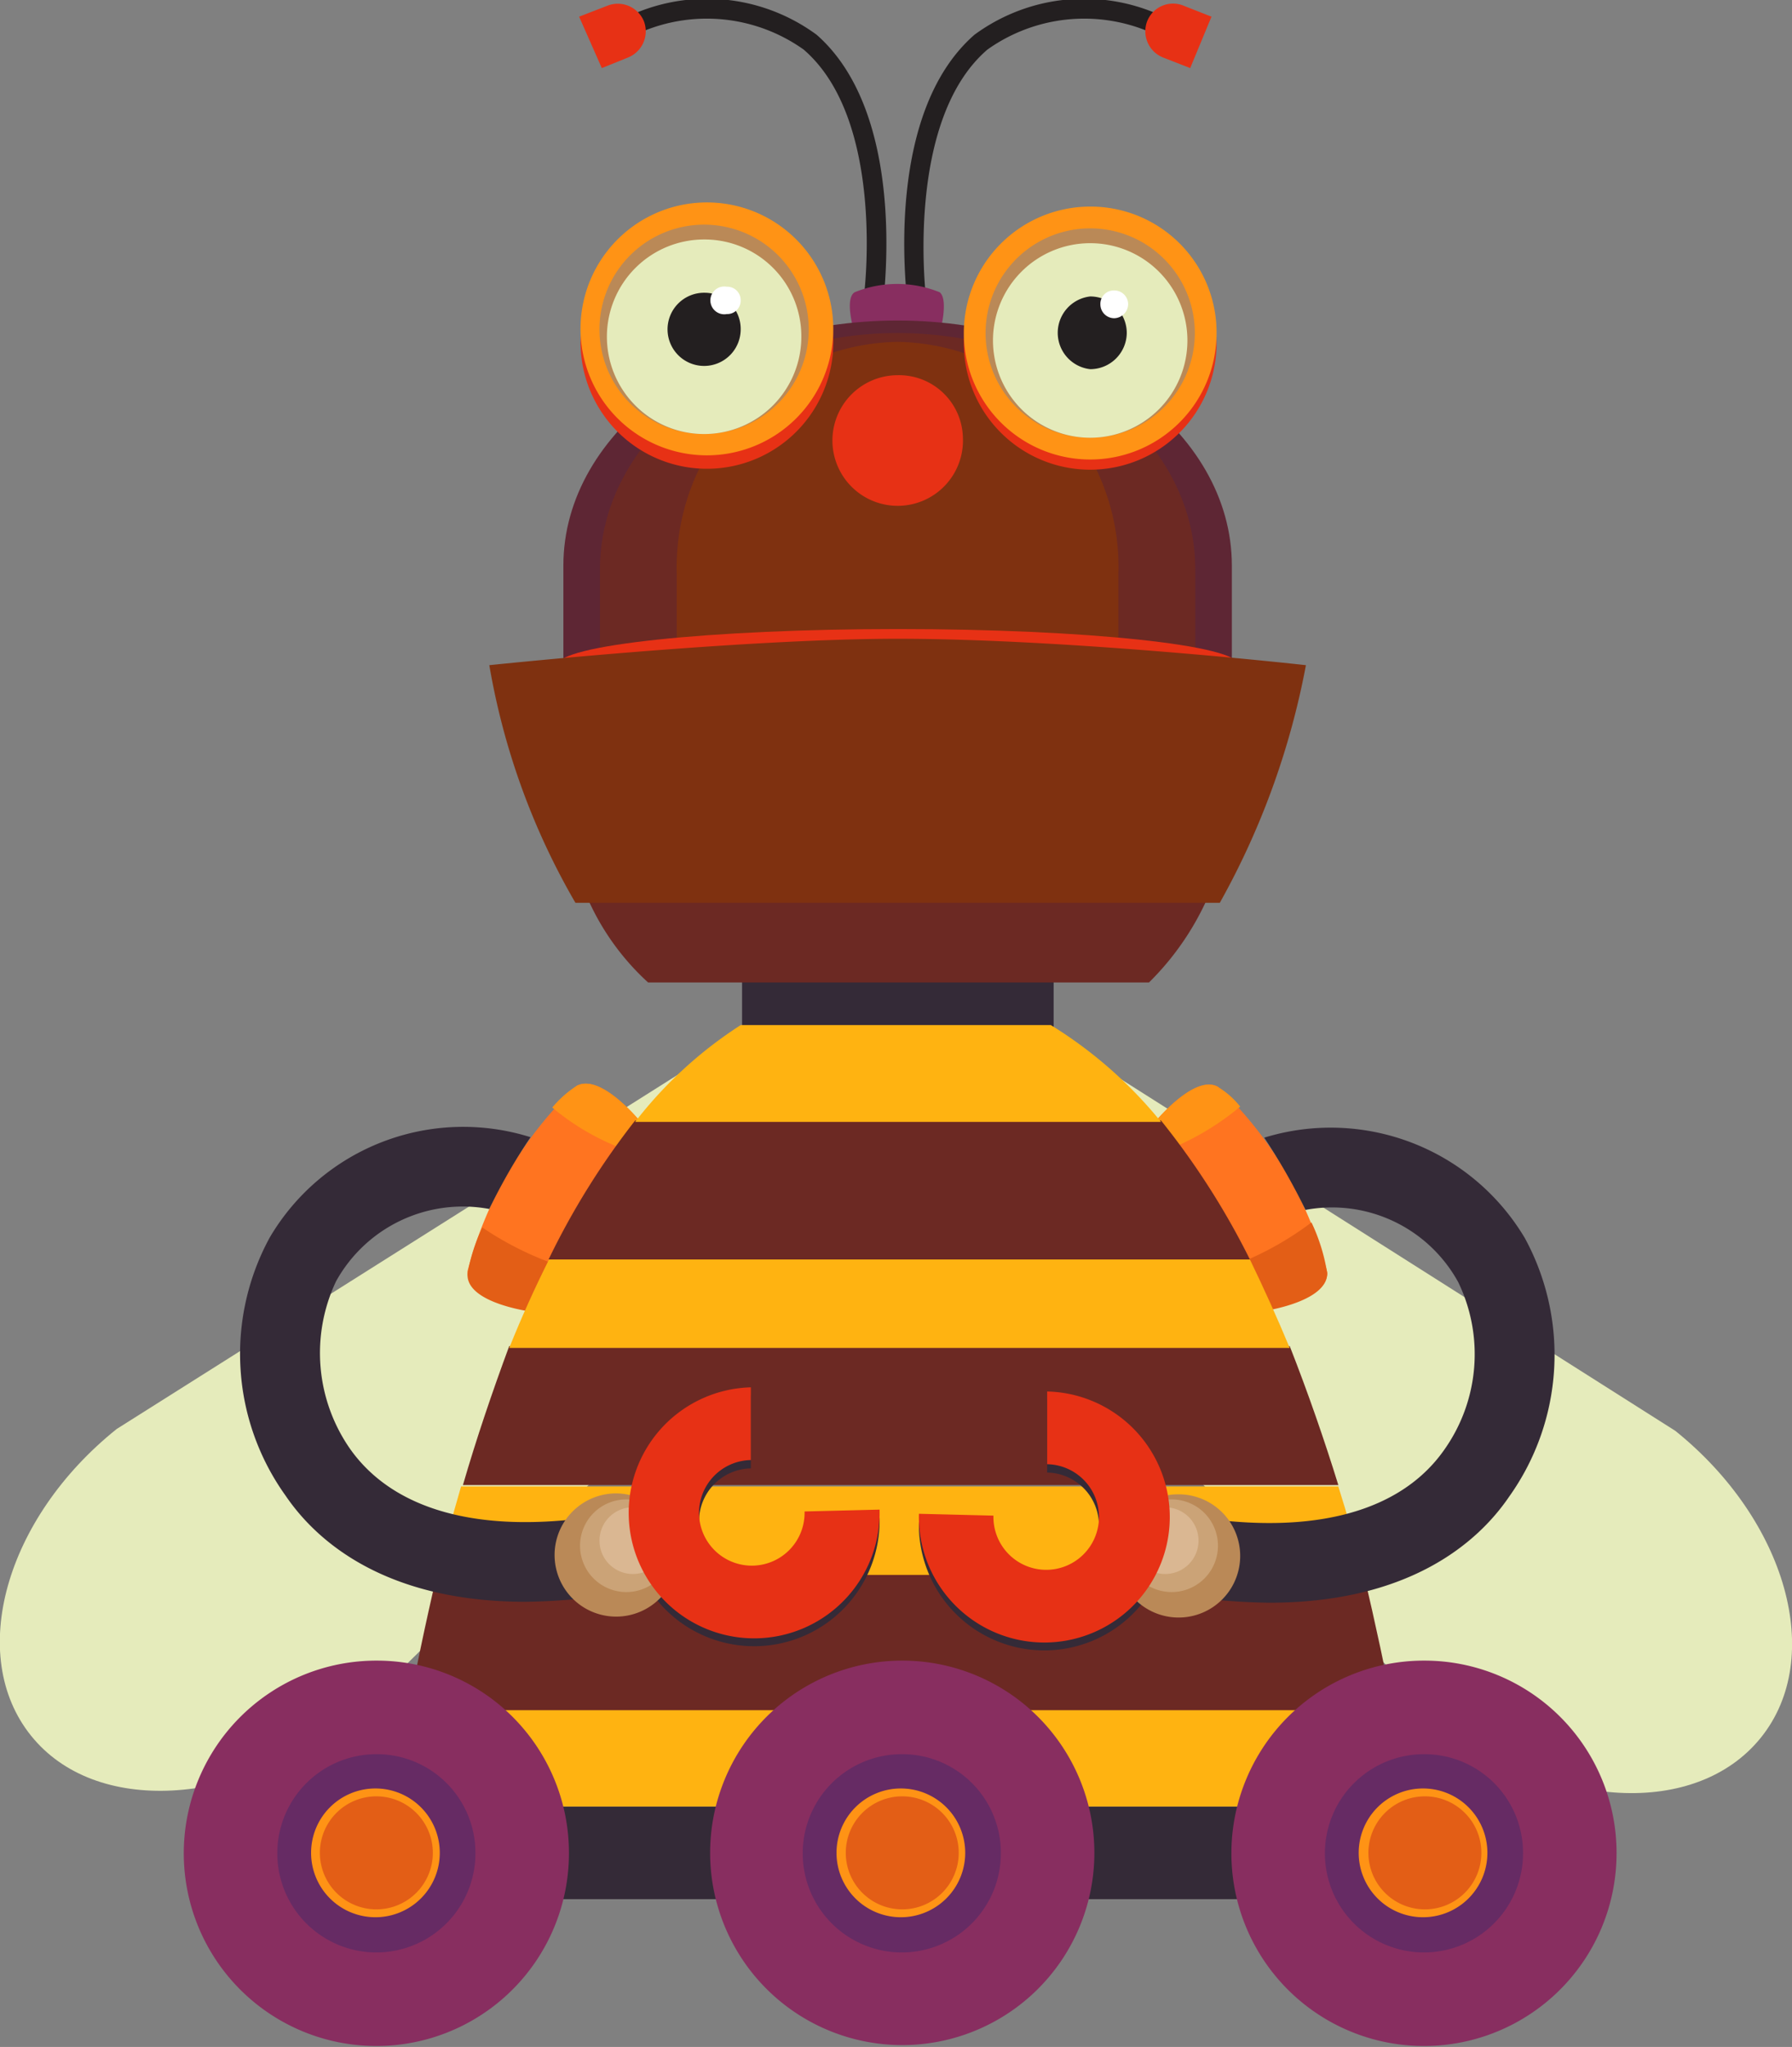 <svg xmlns="http://www.w3.org/2000/svg" viewBox="0 0 38.71 44.19"><rect x="0" y="0" width="38.71" height="44.19" fill="#808080" stroke="none"/><defs><style>.cls-1{fill:#e5ebbb;}.cls-2{fill:#342a37;}.cls-3{fill:#231f20;}.cls-4{fill:#e73115;}.cls-5{fill:#882e60;}.cls-6{fill:#6c2923;}.cls-7{fill:#ffb311;}.cls-8{fill:#5e2634;}.cls-9{fill:#7f3110;}.cls-10{fill:#ff7420;}.cls-11{fill:#e35e16;}.cls-12{fill:#ff9315;}.cls-13{fill:#ba8957;}.cls-14{fill:#cba377;}.cls-15{fill:#dab792;}.cls-16{fill:#fff;}.cls-17{fill:#662b64;}</style></defs><g id="Слой_2" data-name="Слой 2"><g id="Layer_1" data-name="Layer 1"><path class="cls-1" d="M18.71,26.16l-11.18,11C5.13,39,2.06,39.2.67,37.47s-.56-4.69,1.85-6.62l13.25-8.36Z"/><path class="cls-1" d="M20,26.16l11.18,11c2.4,1.92,5.47,2.08,6.86.35s.55-4.69-1.85-6.62L22.94,22.49Z"/><rect class="cls-2" x="16.03" y="20.73" width="6.73" height="3.49"/><path class="cls-2" d="M31.64,40c0,.56-.61,1-1.36,1H8.65c-.75,0-1.36-.46-1.36-1h0c0-.56.61-1,1.36-1H30.28c.75,0,1.36.45,1.36,1Z"/><path class="cls-3" d="M19.59,6.46c0-.17-.5-4,1.46-5.71A4,4,0,0,1,24.93.27l-.12.41a3.61,3.61,0,0,0-3.48.39C19.55,2.6,20,6.37,20,6.4Z"/><path class="cls-4" d="M26.17.36,25.56.12a.6.6,0,0,0-.78.34.61.61,0,0,0,.34.78l.59.23Z"/><path class="cls-3" d="M19.09,6.46c0-.17.5-4-1.45-5.71A4,4,0,0,0,13.76.27l.12.41a3.61,3.61,0,0,1,3.48.39c1.78,1.53,1.31,5.3,1.3,5.33Z"/><path class="cls-4" d="M12.51.36l.62-.24a.61.61,0,0,1,.78.34.61.61,0,0,1-.34.78L13,1.47Z"/><path class="cls-5" d="M20.3,7.19H18.46s-.23-.73,0-.88a2.44,2.44,0,0,1,1.84,0C20.5,6.48,20.3,7.19,20.3,7.19Z"/><path class="cls-6" d="M28.91,32.06H10c.29-1,.63-2,1-3H27.86C28.26,30.08,28.61,31.09,28.91,32.06Z"/><path class="cls-6" d="M30.09,36.94H8.82c.15-.83.36-1.85.63-3h20C29.72,35.09,29.94,36.11,30.09,36.94Z"/><path class="cls-7" d="M29.44,34h-20c.15-.61.33-1.25.52-1.91H28.91C29.11,32.72,29.29,33.36,29.44,34Z"/><path class="cls-7" d="M30.43,39H8.5s.09-.81.32-2.08H30.09C30.33,38.21,30.43,39,30.43,39Z"/><path class="cls-8" d="M19.39,6.92c-4,0-7.22,2.37-7.22,5.29v2.15H26.61V12.21C26.61,9.29,23.38,6.92,19.39,6.92Z"/><path class="cls-6" d="M19.39,7.19c-3.55,0-6.43,2.28-6.43,5.1v2.07H25.82V12.29C25.82,9.47,22.94,7.19,19.39,7.19Z"/><path class="cls-9" d="M19.39,7.38a4.86,4.86,0,0,0-4.77,5v2h9.54v-2A4.86,4.86,0,0,0,19.39,7.38Z"/><path class="cls-10" d="M13.87,24.26l-2.36,4s-1.45-.19-1.41-.82a8.39,8.39,0,0,1,2.36-4C13,23.16,13.87,24.26,13.87,24.26Z"/><path class="cls-11" d="M12.07,27.32l-.57,1s-1.44-.18-1.4-.82a3.77,3.77,0,0,1,.32-1A6.86,6.86,0,0,0,12.07,27.32Z"/><path class="cls-12" d="M13.87,24.26l-.34.59-.3-.14a5.24,5.24,0,0,1-1.3-.8,2.31,2.31,0,0,1,.53-.47C13,23.16,13.87,24.26,13.87,24.26Z"/><path class="cls-2" d="M17.38,32.8h0a1.14,1.14,0,1,1-1.16-1.1h0l0-1.58h0A2.71,2.71,0,1,0,19,32.76h0Z"/><path class="cls-2" d="M14.33,32.44c-3.24.83-5.64.42-6.76-1.15a3.62,3.62,0,0,1-.31-3.63,3.13,3.13,0,0,1,3.31-1.56,12.46,12.46,0,0,1,.89-1.55,4.85,4.85,0,0,0-5.63,2.16,5.25,5.25,0,0,0,.34,5.58c.68,1,2.17,2.29,5.18,2.29a14,14,0,0,0,3.41-.47Z"/><path class="cls-13" d="M14.64,33.57a1.33,1.33,0,1,1-1.33-1.33A1.34,1.34,0,0,1,14.64,33.57Z"/><path class="cls-14" d="M14.53,33.37a1,1,0,1,1-1-1A1,1,0,0,1,14.53,33.37Z"/><path class="cls-15" d="M14.39,33.26a.72.72,0,1,1-.71-.72A.71.71,0,0,1,14.39,33.26Z"/><path class="cls-4" d="M17.38,32.63h0a1.14,1.14,0,1,1-1.16-1.11h0l0-1.57h0A2.71,2.71,0,1,0,19,32.59h0Z"/><path class="cls-10" d="M24.9,24.28l2.36,4s1.45-.19,1.41-.82a8.42,8.42,0,0,0-2.36-4C25.78,23.18,24.9,24.28,24.9,24.28Z"/><path class="cls-11" d="M28.67,27.49c0,.63-1.41.82-1.41.82l-.59-1a6.76,6.76,0,0,0,1.66-.92A4,4,0,0,1,28.67,27.49Z"/><path class="cls-12" d="M26.79,23.89a5.75,5.75,0,0,1-1.28.81l-.29.13-.32-.55s.88-1.1,1.4-.82A1.78,1.78,0,0,1,26.79,23.89Z"/><path class="cls-2" d="M21.46,32.89h0a1.14,1.14,0,1,0,1.16-1.1h0l0-1.58h0a2.71,2.71,0,1,1-2.77,2.65h0Z"/><path class="cls-2" d="M24.43,32.46c3.25.83,5.65.42,6.76-1.15a3.57,3.57,0,0,0,.31-3.63,3.11,3.11,0,0,0-3.3-1.56,13.35,13.35,0,0,0-.89-1.56,4.88,4.88,0,0,1,5.63,2.17,5.27,5.27,0,0,1-.34,5.58c-.68,1-2.17,2.29-5.18,2.29A14,14,0,0,1,24,34.13Z"/><path class="cls-13" d="M24.13,33.59a1.33,1.33,0,1,0,1.33-1.33A1.32,1.32,0,0,0,24.13,33.59Z"/><path class="cls-14" d="M24.31,33.37a1,1,0,1,0,1-1A1,1,0,0,0,24.31,33.37Z"/><path class="cls-15" d="M24.45,33.26a.72.72,0,1,0,.71-.72A.71.71,0,0,0,24.45,33.26Z"/><path class="cls-4" d="M21.46,32.72h0a1.14,1.14,0,1,0,1.16-1.11h0l0-1.57h0a2.71,2.71,0,1,1-2.77,2.64h0Z"/><path class="cls-6" d="M27,27.19H11.85a16.44,16.44,0,0,1,1.87-3H25.08A16.55,16.55,0,0,1,27,27.19Z"/><path class="cls-7" d="M25.08,24.22H13.72A9.1,9.1,0,0,1,16,22.13h6.7A9.43,9.43,0,0,1,25.08,24.22Z"/><path class="cls-7" d="M27.86,29.1H11c.26-.65.55-1.29.86-1.91H27C27.3,27.81,27.59,28.45,27.86,29.1Z"/><path class="cls-4" d="M26.76,14.36c0-.43-3.3-.78-7.36-.78s-7.36.35-7.36.78,3.3.77,7.36.77S26.76,14.79,26.76,14.36Z"/><path class="cls-4" d="M20.8,9.44A1.41,1.41,0,1,1,19.39,8.1,1.38,1.38,0,0,1,20.8,9.44Z"/><path class="cls-4" d="M18,7.32a2.73,2.73,0,1,1-2.73-2.66A2.69,2.69,0,0,1,18,7.32Z"/><path class="cls-12" d="M18,7.1a2.73,2.73,0,1,1-2.73-2.73A2.73,2.73,0,0,1,18,7.1Z"/><path class="cls-13" d="M17.47,7.1a2.26,2.26,0,1,1-2.25-2.25A2.26,2.26,0,0,1,17.47,7.1Z"/><path class="cls-1" d="M17.31,7.26a2.1,2.1,0,1,1-2.09-2.09A2.09,2.09,0,0,1,17.31,7.26Z"/><path class="cls-3" d="M16,7.1a.79.79,0,1,1-.78-.78A.78.78,0,0,1,16,7.1Z"/><path class="cls-16" d="M16,6.48a.29.29,0,0,1-.3.3.3.3,0,1,1,0-.59A.29.29,0,0,1,16,6.48Z"/><path class="cls-4" d="M26.28,7.41a2.73,2.73,0,0,1-5.46,0,2.73,2.73,0,0,1,5.46,0Z"/><path class="cls-12" d="M26.28,7.19a2.73,2.73,0,1,1-2.73-2.73A2.72,2.72,0,0,1,26.28,7.19Z"/><path class="cls-13" d="M25.81,7.19a2.26,2.26,0,1,1-2.26-2.26A2.26,2.26,0,0,1,25.81,7.19Z"/><path class="cls-1" d="M25.65,7.35a2.1,2.1,0,1,1-2.1-2.1A2.1,2.1,0,0,1,25.65,7.35Z"/><path class="cls-3" d="M24.34,7.19a.79.79,0,0,1-.79.78.79.79,0,0,1,0-1.57A.79.79,0,0,1,24.34,7.19Z"/><path class="cls-16" d="M24.37,6.57a.31.31,0,0,1-.3.3.3.3,0,0,1-.3-.3.29.29,0,0,1,.3-.3A.3.3,0,0,1,24.37,6.57Z"/><path class="cls-5" d="M23.64,40a4.15,4.15,0,1,1-4.15-4.15A4.15,4.15,0,0,1,23.64,40Z"/><path class="cls-17" d="M21.62,40a2.14,2.14,0,1,1-2.13-2.13A2.13,2.13,0,0,1,21.62,40Z"/><path class="cls-12" d="M20.85,40a1.39,1.39,0,1,1-1.39-1.39A1.39,1.39,0,0,1,20.85,40Z"/><path class="cls-11" d="M20.71,40a1.22,1.22,0,1,1-1.22-1.22A1.22,1.22,0,0,1,20.71,40Z"/><path class="cls-5" d="M34.92,40a4.16,4.16,0,1,1-4.15-4.15A4.15,4.15,0,0,1,34.92,40Z"/><path class="cls-17" d="M32.9,40a2.14,2.14,0,1,1-2.13-2.13A2.13,2.13,0,0,1,32.9,40Z"/><path class="cls-12" d="M32.13,40a1.39,1.39,0,1,1-1.39-1.39A1.39,1.39,0,0,1,32.13,40Z"/><path class="cls-11" d="M32,40a1.22,1.22,0,1,1-1.21-1.22A1.22,1.22,0,0,1,32,40Z"/><path class="cls-5" d="M12.29,40a4.16,4.16,0,1,1-4.16-4.15A4.15,4.15,0,0,1,12.29,40Z"/><path class="cls-17" d="M10.27,40a2.14,2.14,0,1,1-2.14-2.13A2.13,2.13,0,0,1,10.27,40Z"/><path class="cls-12" d="M9.5,40a1.39,1.39,0,1,1-1.39-1.39A1.39,1.39,0,0,1,9.5,40Z"/><path class="cls-11" d="M9.35,40a1.22,1.22,0,1,1-1.22-1.22A1.22,1.22,0,0,1,9.35,40Z"/><path class="cls-6" d="M24.82,21.21a6,6,0,0,0,1.45-2.29s-4-.25-6.88-.25c-2.64,0-6.88.25-6.88.25A5.42,5.42,0,0,0,14,21.21Z"/><path class="cls-9" d="M26.35,19.49a16.88,16.88,0,0,0,1.86-5.13s-5.09-.57-8.82-.57c-3.39,0-8.82.57-8.82.57a15.34,15.34,0,0,0,1.86,5.13Z"/></g></g></svg>